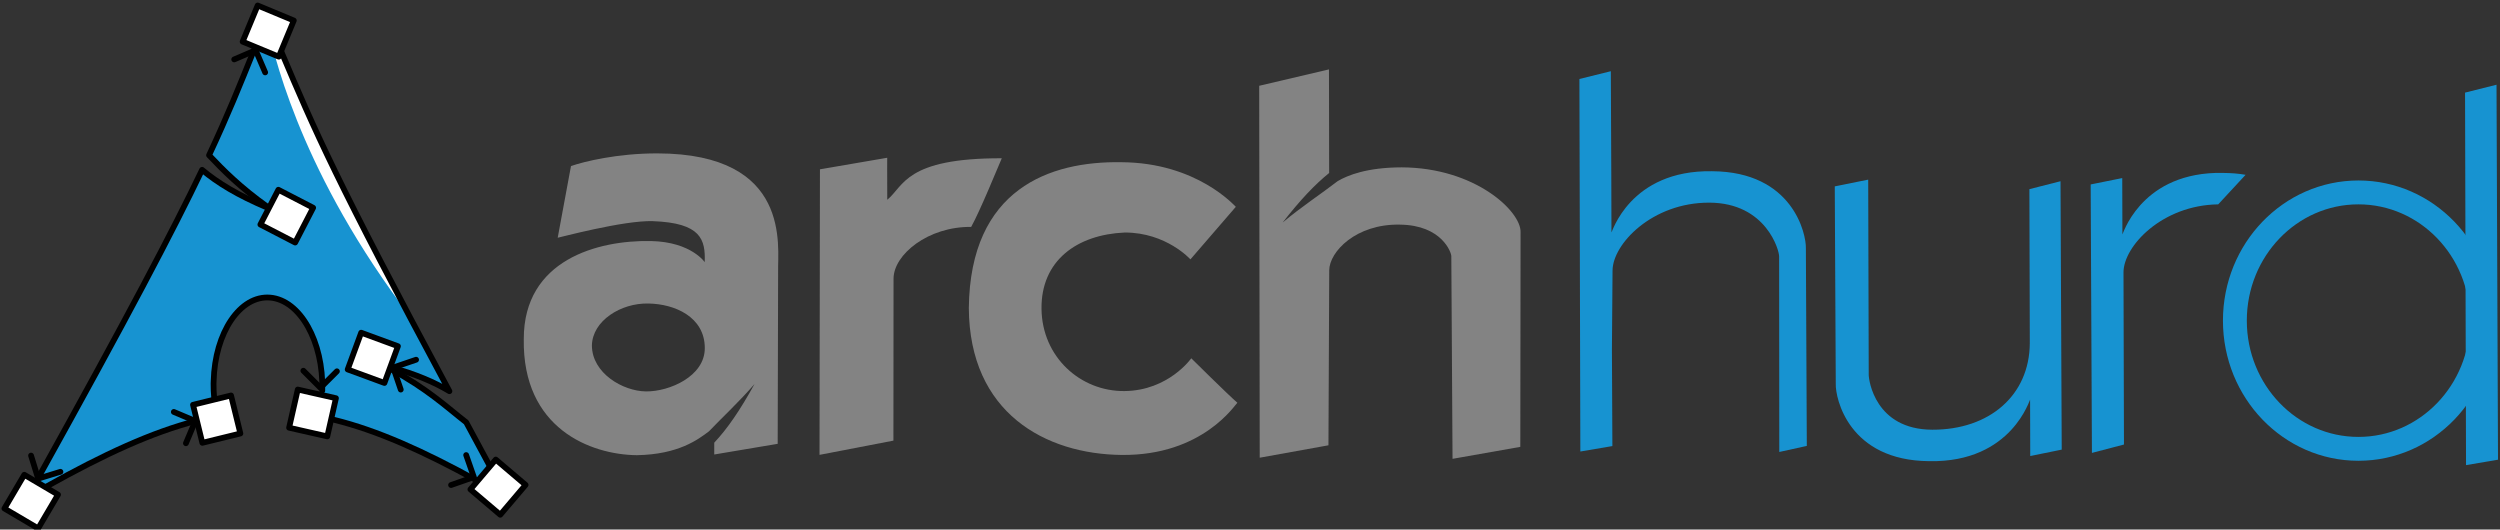 <svg height="122" viewBox="0 0 576 122" width="576" xmlns="http://www.w3.org/2000/svg" xmlns:xlink="http://www.w3.org/1999/xlink"><rect x="0" y="0" width="576" height="122" fill="#333333" stroke="none"/><linearGradient id="a" gradientUnits="userSpaceOnUse" x1="528.335" x2="593.912" y1="29.507" y2="228.14"><stop offset="0" stop-color="#fff" stop-opacity="0"/><stop offset="1" stop-color="#fff" stop-opacity=".275"/></linearGradient><path d="m151.468 35.341c-9.258-.016-16.942 1.883-19.913 2.919l-3.059 16.514c-.007.061 15.224-4.062 21.933-3.819 11.107.399 12.13 4.245 11.936 9.437.189.304-2.866-4.691-12.476-4.858-12.124-.21-29.233 4.292-29.21 22.592-.327 20.584 15.376 26.639 26.071 26.75 9.615-.175 14.125-3.641 16.594-5.498 3.245-3.392 6.957-6.803 10.497-10.896-3.35 6.086-6.254 10.294-9.277 13.515v2.719l14.615-2.459.1-39.726c-.148-5.622 3.225-27.138-27.811-27.19zm-2.099 34.588c6.058.083 13.005 3.069 13.016 10.256.031 6.537-8.19 10.052-13.536 9.997-5.348-.056-12.444-4.204-12.475-10.577.102-5.697 6.691-9.823 12.995-9.676z" fill="#838383"/><path d="m188.916 39.011-.099 65.787 17.026-3.28.028-37.301c.004-5.553 7.937-12.043 17.89-11.94 2.113-3.822 6.084-13.59 7.051-15.812-22.236-.053-22.519 6.392-26.387 9.562-.04-6.048-.013-9.678-.013-9.678z" fill="#838383"/><path d="m284.734 47.648c-.164-.077-8.88-10.194-26.401-10.274-16.412-.273-34.821 6.09-35.115 33.609.143 24.196 17.683 33.651 35.208 33.836 18.753.194 26.215-11.727 26.663-12.023-2.238-1.94-10.619-10.245-10.619-10.245s-5.235 7.455-15.392 7.549c-10.159.097-18.99-7.852-19.115-18.943-.13-11.091 8.118-17.1 19.192-17.585 9.586-.002 15.117 6.188 15.117 6.188z" fill="#838383"/><path d="m306.195 15.987-16.075 3.779.12 85.69 15.835-2.859.18-40.326c.033-4.228 6.117-10.722 16.274-10.516 9.712.101 11.882 6.473 11.856 7.277l.28 46.684 15.614-2.759.06-49.503c.103-4.763-10.434-14.823-27.37-14.895-8.049.013-12.507 1.836-14.775 3.179-3.881 2.998-8.317 5.871-12.676 9.537 4.03-5.176 7.412-8.755 10.717-11.416z" fill="#838383"/><path d="m61.211 4.368c-4.917 12.056-7.883 19.941-13.357 31.638 3.356 3.558 7.477 7.702 14.168 12.382-7.194-2.96-12.101-5.932-15.768-9.016-7.006 14.62-17.983 35.445-40.259 75.471 17.508-10.108 31.08-16.34 43.728-18.717-.543-2.336-.851-4.863-.83-7.5l.02-.561c.278-11.217 6.113-19.843 13.025-19.257 6.913.586 12.285 10.159 12.008 21.376-.053 2.111-.291 4.142-.707 6.025 12.512 2.447 25.938 8.663 43.21 18.634-3.406-6.27-6.446-11.922-9.348-17.305-4.573-3.544-9.342-8.156-19.071-13.15 6.687 1.738 11.475 3.743 15.207 5.983-29.515-54.95-31.905-62.252-42.026-86.003z" fill="#1793d1"/><path d="m92.316 70.023c-23.944-32.498-29.494-58.691-30.9-64.945 12.773 29.46 12.685 29.821 30.9 64.945z" fill="#fff"/><path d="m61.419 4.867c-.61 1.499-1.202 2.957-1.766 4.341-.628 1.544-1.234 3.021-1.828 4.467-.594 1.445-1.182 2.845-1.766 4.237-.583 1.393-1.168 2.77-1.765 4.155-.598 1.385-1.214 2.773-1.849 4.197-.635 1.423-1.297 2.896-1.994 4.404-.698 1.507-1.419 3.057-2.202 4.694-.107.223-.225.482-.333.707 3.346 3.544 7.454 7.666 14.106 12.319-7.172-2.951-12.063-5.922-15.726-8.995-.192.391-.363.741-.561 1.142-.691 1.402-1.453 2.915-2.223 4.446-.032.064-.051.122-.083.187-.195.387-.36.724-.561 1.121-.03.061-.073.126-.104.187-3.183 6.385-7.117 14.011-12.173 23.475 14.002-7.893 29.114-19.268 56.546-9.473-1.376-2.607-2.634-5.035-3.822-7.333-1.189-2.299-2.299-4.467-3.324-6.502-1.025-2.036-1.98-3.937-2.867-5.755-.887-1.817-1.699-3.548-2.472-5.193s-1.497-3.218-2.181-4.737c-.684-1.518-1.333-2.988-1.953-4.424-.62-1.437-1.206-2.838-1.787-4.238-.58-1.401-1.158-2.787-1.724-4.197-.189-.471-.392-.957-.581-1.433-1.561-3.661-3.156-7.452-5.007-11.799z" fill="url(#a)"/><g fill="none"><path d="m89.932 84.577c5.866 1.636 10.186 3.495 13.615 5.554-26.146-48.679-31.006-59.965-38.811-78.419" stroke="#000" stroke-linecap="round" stroke-linejoin="round" stroke-width="1.33"/><path d="m112.924 107.522c-1.923-3.561-3.744-6.942-5.513-10.224-4.338-3.362-8.852-7.685-17.608-12.382" stroke="#000" stroke-linecap="round" stroke-linejoin="round" stroke-width="1.33"/><path d="m77.027 96.739c9.834 2.431 20.378 7.119 32.991 14.059" stroke="#000" stroke-linecap="round" stroke-linejoin="round" stroke-width="1.33"/><path d="m49.341 91.619c-.099-1.055-.147-2.134-.138-3.233l.021-.561c.277-11.217 6.112-19.843 13.025-19.257 6.912.586 12.285 10.159 12.007 21.376-.001.022-.002.043-.002.065" stroke="#000" stroke-linecap="round" stroke-linejoin="round" stroke-width="1.33"/><path d="m10.607 112.154c13.374-7.5 24.433-12.565 34.677-15.207" stroke="#000" stroke-linecap="round" stroke-linejoin="round" stroke-width="1.33"/><path d="m61.641 47.86c-6.819-2.865-11.528-5.744-15.077-8.728-6.735 14.055-17.14 33.845-37.726 70.915" stroke="#000" stroke-linecap="round" stroke-linejoin="round" stroke-width="1.33"/><path d="m58.613 11.314c-3.38 8.387-6.136 15.237-10.449 24.452 3.25 3.445 7.215 7.438 13.535 11.936" stroke="#000" stroke-linecap="round" stroke-linejoin="round" stroke-width="1.33"/><path d="m69.893 85.415 3.93 3.93 3.8-3.799" stroke="#000" stroke-linecap="round" stroke-linejoin="round" stroke-width="1.33"/><path d="m103.926 111.751 5.249-1.831-1.77-5.073" stroke="#000" stroke-linecap="round" stroke-linejoin="round" stroke-width="1.33"/><path d="m95.865 82.881-5.261 1.791 1.731 5.087" stroke="#000" stroke-linecap="round" stroke-linejoin="round" stroke-width="1.33"/><path d="m42.838 102.122 2.162-5.121-4.949-2.09" stroke="#000" stroke-linecap="round" stroke-linejoin="round" stroke-width="1.33"/><path d="m7.156 104.967 1.633 5.313 5.136-1.578" stroke="#000" stroke-linecap="round" stroke-linejoin="round" stroke-width="1.33"/><path d="m61.094 16.681-2.192-5.109-4.938 2.119" stroke="#000" stroke-linecap="round" stroke-linejoin="round" stroke-width="1.33"/></g><path d="m371.135 16.407-7.239 1.792.215 85.829 7.383-1.255-.108-22.326.144-18.062c-.016-6.136 9.119-15.734 22.29-15.696 13.174.041 16.164 11.122 16.091 12.435l.035 45.011 6.343-1.397-.215-45.549c.101-3.235-2.967-17.635-21.609-17.739-19.048-.331-23.122 14.392-23.186 14.084l-.036-12.901z" fill="#1793d1"/><path d="m475.019 103.591-7.251 1.479-.034-12.949c-.001-.557-3.984 14.466-23.182 14.132-18.641-.103-21.691-14.535-21.59-17.771l-.23-45.539 7.704-1.555.119 44.981c.003 1.228 1.474 12.597 14.648 12.638 13.171.038 22.398-7.932 22.464-19.933l-.094-35.49 7.17-1.83z" fill="#1793d1"/><path d="m510.432 39.844c-17.689.577-21.428 14.659-21.43 14.12l-.036-12.937-7.274 1.469.286 61.854 7.383-1.935-.108-39.635c-.015-6.067 8.895-15.52 21.825-15.697l6.307-6.809c-1.583-.279-3.305-.419-5.196-.43-.6-.01-1.186-.018-1.756 0z" fill="#1793d1"/><path d="m571.846 73.873c0 16.315-12.744 29.541-28.464 29.541-15.721 0-28.465-13.226-28.465-29.541 0-16.314 12.744-29.54 28.465-29.54 15.72 0 28.464 13.226 28.464 29.54z" fill="none" stroke="#1793d1" stroke-linecap="round" stroke-linejoin="round" stroke-width="5.5"/><path d="m567.947 21.337 7.25-1.815.344 86.39-7.367 1.254z" fill="#1793d1"/><path d="m64.136 43.721 8.014 4.145-4.145 8.013-8.014-4.145z" fill="#fff" stroke="#000" stroke-linecap="round" stroke-linejoin="round" stroke-width="1.33"/><path d="m83.216 76.655 8.469 3.111-3.112 8.469-8.468-3.112z" fill="#fff" stroke="#000" stroke-linecap="round" stroke-linejoin="round" stroke-width="1.33"/><path d="m59.363 1.264 8.331 3.462-3.462 8.331-8.331-3.462z" fill="#fff" stroke="#000" stroke-linecap="round" stroke-linejoin="round" stroke-width="1.33"/><path d="m5.595 109.388 7.773 4.579-4.58 7.773-7.772-4.579z" fill="#fff" stroke="#000" stroke-linecap="round" stroke-linejoin="round" stroke-width="1.33"/><path d="m121.099 111.722-5.841 6.876-6.876-5.84 5.841-6.876z" fill="#fff" stroke="#000" stroke-linecap="round" stroke-linejoin="round" stroke-width="1.33"/><path d="m53.233 91.116 2.149 8.762-8.763 2.148-2.148-8.762z" fill="#fff" stroke="#000" stroke-linecap="round" stroke-linejoin="round" stroke-width="1.33"/><path d="m77.402 91.744-1.994 8.799-8.799-1.995 1.995-8.798z" fill="#fff" stroke="#000" stroke-linecap="round" stroke-linejoin="round" stroke-width="1.33"/></svg>